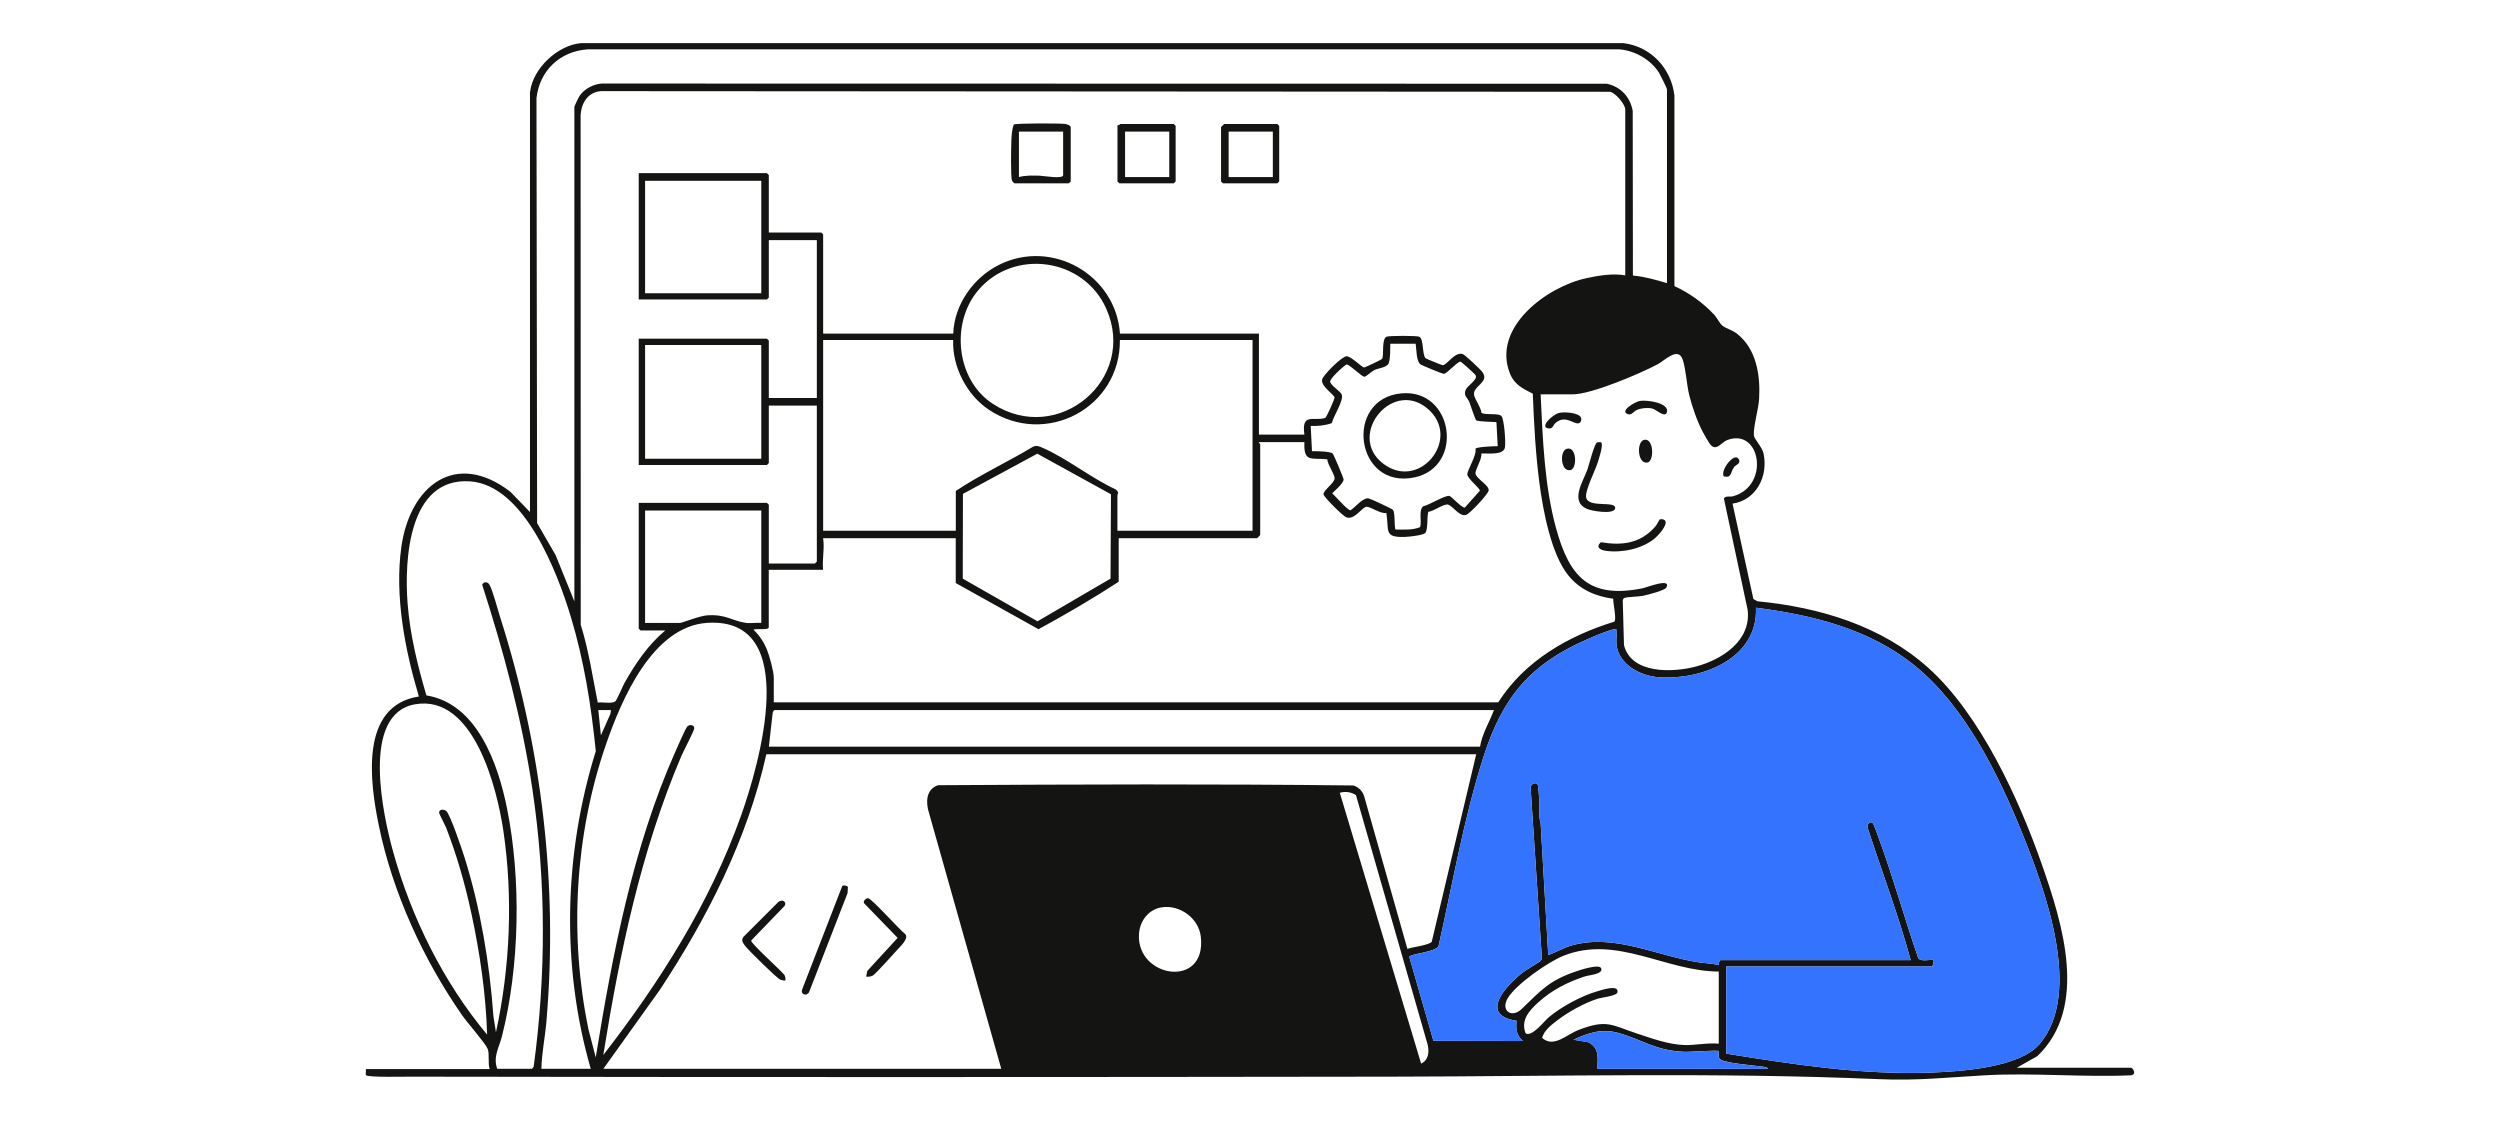 <svg width="392" height="176" viewBox="0 0 392 176" fill="none" xmlns="http://www.w3.org/2000/svg">
<rect x="0" y="0" width="392" height="176" fill="#333333" stroke="none"/>
<g clip-path="url(#clip0_2320_13335)">
<rect width="392" height="176" fill="white"/>
<path d="M83.12 14.39C83.56 10.7 87.46 7.07 91.13 6.76H254.54C258.85 7.28 262.06 10.72 262.55 14.99V44.86C264.95 45.98 266.97 47.42 268.79 49.35C269.22 49.81 269.63 50.69 270.06 51.05C270.63 51.52 271.58 51.71 272.36 52.32C275.42 54.74 276.04 58.84 275.83 62.53C275.74 64.14 274.9 66.91 275.01 68.27C275.06 68.88 276.3 70.05 276.53 71.13C277.27 74.68 275.39 78.42 271.66 78.97L274.93 93.92L275.56 94.28C285.28 95.21 295 98.12 302.36 104.72C310.51 112.03 316.61 125.36 320.19 135.62C323.39 144.78 327.52 157.89 319.46 165.6L316.23 167.42H334.15C334.38 167.42 335.12 168.43 334.15 168.61C326.59 168.94 318.68 168.18 311.17 168.61C305.25 168.94 300.61 169.48 294.54 169.21C269.18 168.12 243.69 168.78 218.3 168.82C166.96 168.9 115.44 168.91 64.21 168.82C63.27 168.82 57.62 168.95 57.4 168.59C57.28 168.39 57.42 167.9 57.37 167.63H76.78C76.47 166.72 76.78 165.24 76.47 164.47C76.1 163.56 73.26 160.35 72.45 159.18C66.35 150.39 61.57 139.98 59.4 129.45C58 122.66 56.34 110.65 65.68 109.21C63.49 101.9 61.86 93.41 62.93 85.77C64.27 76.22 71.39 70.48 80.04 77.12L83.1 80.29V14.39H83.12ZM261.38 44.39V13.99C261.38 13.85 260.34 11.75 260.16 11.45C258.88 9.38 256.39 7.95 253.96 7.74H92.13C87.81 8.04 84.61 11.06 84.12 15.38L84.22 82.02L87.12 87.04L90.06 94.3V16.77C90.06 16.65 90.74 15.23 90.89 15.02C91.61 13.94 93.03 13.21 94.31 13.1L251.96 13.13C254.15 13.61 255.62 15.22 256.01 17.39L256.04 43.2C257.87 43.38 259.63 43.87 261.38 44.4V44.39ZM254.84 43.21V17.17C254.84 16.37 253.35 14.59 252.47 14.39L94.31 14.29C92.19 14.38 91.11 16.19 91.04 18.15L91.06 97.96C92.31 101.95 92.91 106.09 93.73 110.17C94.45 110.03 95.99 110.41 96.49 109.96C96.76 109.72 97.63 107.6 97.94 107.05C99.68 103.98 101.59 101.15 104.31 98.86H100.45C100.45 98.86 100.15 98.58 100.15 98.56V78.85H120.25C120.25 78.85 120.55 79.13 120.55 79.15V88.36H127.78C127.78 88.36 128.08 88.08 128.08 88.06V63.6H120.55V72.61C120.55 72.61 120.27 72.91 120.25 72.91H100.15V53.1H120.25C120.25 53.1 120.55 53.38 120.55 53.4V62.41H128.08V37.65H120.55V46.66C120.55 46.66 120.27 46.96 120.25 46.96H100.15V27.15H120.25C120.25 27.15 120.55 27.43 120.55 27.45V36.46H128.77C128.77 36.46 129.07 36.74 129.07 36.76V52.31H149.47C149.62 47.77 152.63 43.54 156.62 41.54C164.95 37.36 174.98 43.1 175.61 52.31H197.4V68.15H204.53C204.02 64.64 206.04 66.1 207.77 65.54C208.02 65.46 209.29 62.51 209.26 62.33C209.16 61.82 207.14 60.64 207.3 59.54C207.4 58.85 210.47 55.82 211.15 55.86C211.93 55.9 213.58 57.65 213.9 57.62C214.06 57.61 216.63 56.4 216.71 56.27C217.04 55.72 216.6 53.19 217.4 52.8C217.77 52.62 222.2 52.62 222.55 52.8C223.27 53.16 222.97 55.65 223.54 56.17C223.65 56.27 226.07 57.26 226.22 57.26C226.91 57.24 228.07 55.14 229.34 55.51C229.7 55.62 232.15 57.93 232.45 58.35C233.63 60 230.78 60.54 231.15 62.01C231.34 62.74 232.19 63.84 232.3 64.74C233.07 65.14 234.99 64.71 235.44 65.26C235.86 65.77 236.13 69.45 235.97 70.18C235.7 71.44 233.28 71.03 232.26 71.12C232.45 71.96 231.22 73.71 231.36 74.3C231.54 75.1 233.54 76.11 233.42 76.91C233.33 77.5 230.46 80.56 229.88 80.74C228.87 81.06 227.89 79.43 227.09 79.13C226.47 78.9 224.78 80.19 223.96 80.25C223.72 81.02 223.94 83.16 223.45 83.6C223.07 83.94 220.91 84.17 220.28 84.19C216.9 84.3 217.84 83.19 217.38 80.43C216.46 80.6 214.98 79.47 214.29 79.46C213.6 79.45 212.38 81.64 211.07 81.1C210.55 80.89 207.6 77.98 207.53 77.51C207.44 76.89 209.27 75.78 209.27 74.97C209.27 74.37 208.14 72.8 208.12 72.02C205.61 71.75 204.39 72.58 204.53 69.33H197.4C197.35 69.48 197.6 69.57 197.6 69.63V83.89C197.6 83.89 197.14 84.39 197.1 84.39H175.41V91.22C171.35 93.86 167.08 96.36 162.84 98.66L149.86 91.42V84.39H129.06C129.33 85.92 128.89 87.7 129.06 89.34H120.54V98.35C120.54 98.88 118.55 98.48 118.16 98.75C119.06 99.61 119.77 100.67 120.24 101.82C120.64 102.8 121.33 105.28 121.33 106.27V110.13H234.92C239.06 103.63 245.88 99.71 253.12 97.48C253.52 97.2 252.92 94.51 252.95 93.88C250.15 93.51 247.7 92.44 245.91 90.22C243.2 86.87 241.94 79.99 241.38 75.74C240.77 71.11 240.53 66.4 240.34 61.73C238.79 60.93 237.45 60.32 236.76 58.57C233.9 51.38 242.47 45.01 248.65 43.64C250.54 43.22 252.94 42.82 254.83 43.18L254.84 43.21ZM119.37 28.35H101.15V45.98H119.37V28.35ZM155.69 63.33C165.89 69.95 178.37 59.48 173.47 48.42C169.93 40.42 158.93 38.88 153.33 45.58C149.03 50.73 149.93 59.6 155.69 63.33ZM149.47 53.31H129.07V83.22H149.87V76.98C153.73 74.41 157.98 72.45 161.96 70.06C162.55 69.76 163.01 70.01 163.54 70.24C167.26 71.87 171.13 74.98 174.89 76.71C175.59 77.25 175.21 77.36 175.21 77.77V83.22H196.4V53.31H175.6C175.69 63.96 163.96 70.16 155.06 64.25C151.59 61.94 149.29 57.49 149.46 53.31H149.47ZM221.96 53.9H218C217.98 54.79 218.03 56.09 217.76 56.93C217.53 57.63 216.08 57.73 215.49 58.03C215.07 58.23 214.21 59.07 213.94 59.07C213.5 59.07 211.8 57.29 211.16 57.13C210.64 57.41 208.45 59.41 208.57 59.86C208.73 60.52 210.13 61.3 210.37 61.84C210.78 62.73 209.05 65.28 208.84 66.34C207.79 66.73 206.63 66.82 205.52 66.79L205.72 70.75C206.31 70.74 208.66 70.75 208.99 71.14C209.13 71.31 210.69 74.97 210.68 75.19C210.62 75.91 208.9 77.24 208.9 77.38C209.42 77.78 211.29 80.05 211.77 80.01C212.51 79.53 213.76 77.94 214.64 78.16C214.95 78.23 218.3 79.78 218.42 79.95C218.78 80.45 218.59 82.31 218.8 83.03C220.09 83.02 221.45 83.17 222.67 82.65C222.98 81.73 222.38 80.06 223.16 79.38C224.02 79.25 226.73 77.52 227.31 77.78C227.7 77.96 229.32 79.75 229.69 79.58L232.04 76.95C232.1 76.56 230.15 75.12 230.08 74.41C230.01 73.77 231.59 71.4 231.36 70.35C231.56 70.07 234.28 69.95 234.84 69.96L234.64 66.19C234.07 66.14 231.8 66.12 231.46 65.9C231.33 65.82 230.56 63.47 230.38 63.02C230.08 62.28 229.41 62.06 229.84 61.09C230.1 60.48 231.72 59.54 231.39 58.86C231.28 58.64 229.14 56.72 228.98 56.69C228.29 56.9 226.96 58.53 226.4 58.62C226.21 58.65 222.95 57.28 222.78 57.17C222.03 56.67 222.12 54.76 221.98 53.91L221.96 53.9ZM119.37 54.1H101.15V71.93H119.37V54.1ZM241.57 61.82C241.9 68.76 242.15 76.14 244 82.86C246.1 90.48 249.19 93.94 257.62 92.23C258.19 92.11 262.13 90.54 261.28 92.13C261.03 92.6 258.28 93.28 257.62 93.42C256.82 93.58 255.3 93.57 254.77 93.74C254.54 93.81 254.46 93.98 254.45 94.21L254.64 101.15C255.79 105.73 262.33 105.47 265.93 104.51C270.03 103.42 274.62 100.45 274.03 95.62L270.31 78.19C270.45 77.7 271.33 77.93 271.73 77.82C277.59 76.19 276.08 67.02 270.83 69C269.94 69.34 269.22 70.69 268.31 69.85C268.02 69.58 267.26 68.21 267.02 67.77C266.12 66.08 265.35 63.84 264.88 61.99C264.46 60.31 264.35 57.77 263.82 56.32C263.1 54.35 261.05 56.51 259.93 57.11C257.19 58.58 249.53 61.83 246.63 61.83H241.58L241.57 61.82ZM174.2 77.5L162.65 71.14L150.99 77.44L150.96 90.73L162.68 97.42L174.13 90.73L174.2 77.49V77.5ZM92.63 167.59C87.96 151.42 88.43 133.81 93.42 117.78C92.7 110.65 91.58 103.59 89.51 96.73C87.42 89.82 82.22 76.08 73.72 75.48C64.05 74.8 63.39 87.79 63.91 94.6C64.28 99.5 65.48 104.35 66.86 109.04C74.84 110.33 78.11 119.83 79.5 126.75C81.74 137.88 81.49 151.48 78.71 162.48C78.28 164.2 77.27 165.71 77.97 167.59H83.42L83.68 167.26C85.64 152.81 85.63 138.18 83.48 123.75C81.86 112.83 78.96 102.12 75.6 91.66C75.88 91.19 76.44 91.17 76.74 91.67C77.23 92.48 78.05 95.6 78.41 96.73C84.94 117.21 87.52 138.67 85.68 160.16C85.47 162.64 84.94 165.11 84.89 167.59H92.61H92.63ZM119.37 80.05H101.15V97.68H106.6C106.97 97.68 109.65 96.56 110.95 96.48C113.87 96.31 114.73 97.33 116.91 97.66C117.68 97.78 118.59 97.6 119.37 97.67V80.04V80.05ZM270.68 165.21C281.2 166.91 292.15 168.6 302.86 168.18C307.49 168 316.64 167.41 319.79 163.72C326.66 155.66 320.61 139.42 317.12 130.75C313.4 121.5 308.12 110.79 300.28 104.41C293.19 98.64 284.26 96.44 275.33 95.29C275.69 103.25 266.82 106.69 260.07 106.19C257.23 105.98 253.84 104.24 253.47 101.11C253.39 100.4 253.54 99.61 253.45 98.95C253.41 98.67 253.56 98.61 253.16 98.66C252.26 98.78 249.9 99.8 248.96 100.21C239.86 104.16 235.6 109.36 232.6 118.71C229.53 128.31 227.79 138.49 225.57 148.32C225.22 149.31 221.03 149.54 220.98 150.05L224.76 163.2L238.79 163.23C237.75 162.28 237.68 161.44 237.8 160.06C231.8 159.18 236.18 154.5 238.81 152.45C239.38 152.01 241.33 150.91 241.56 150.65C241.67 150.53 241.77 150.42 241.77 150.25L240 123.5C240.03 122.89 240.94 122.5 241.14 123.15C241.23 123.44 241.33 125.17 241.37 125.7C241.46 126.82 241.22 127.97 241.57 129.07L242.76 149.76C244.05 149.29 245.13 148.61 246.48 148.23C253.27 146.35 259.78 149.92 266.46 150.91C267.47 151.06 268.52 151.06 269.49 151.34C269.45 151.13 269.61 150.55 269.79 150.55H299.6C297.71 143.62 295.14 136.84 292.91 130C292.73 129.53 292.92 128.76 293.55 128.97C293.77 129.04 294.31 130.67 294.45 131.04C296.78 137.3 298.55 143.79 300.74 150.1C300.93 150.96 302.97 150.35 303.16 150.55C303.27 150.66 303.11 151.54 302.86 151.54H270.68V165.21ZM94.61 165.41C103.46 153.99 111.33 141.58 116.2 127.88C118.99 120.03 125.81 96.76 110.94 97.66C102.31 98.18 97.42 109.75 95 116.78C90.12 130.96 89.23 146.81 92.29 161.48L93.41 165.8C96.04 149.67 99.21 132.93 105.86 117.94C106.14 117.32 107.51 114.15 107.77 113.91C108.02 113.69 108.23 113.65 108.54 113.73C108.75 113.83 108.86 113.96 108.86 114.2C108.86 114.56 107.14 117.84 106.84 118.53C100.49 133.44 97.17 149.44 94.6 165.4L94.61 165.41ZM77.77 161.84C79.99 151.62 80.46 140.65 78.93 130.28C77.95 123.66 74.3 108.83 65.09 110.43C56.5 111.93 60.08 127.89 61.63 133.51C64.5 143.86 69.51 154 76.38 162.23C76.19 155.87 75.25 149.43 73.91 143.21C72.92 138.63 71.64 134.11 69.94 129.75C69.78 129.35 68.85 127.59 68.85 127.46C68.84 126.88 69.54 126.85 69.96 127.15C70.57 127.6 72.52 133.42 72.87 134.54C75.35 142.49 76.77 151.04 77.37 159.35L77.76 161.83L77.77 161.84ZM95.8 111.34H93.82L94.22 115.3L95.71 111.94L95.8 111.34ZM234.24 111.34H121.45C121.34 111.34 121.15 111.67 121.15 111.83L120.56 117.08H232.07C232.4 115.03 233.54 113.25 234.25 111.34H234.24ZM231.47 118.27H120.16C117.19 131.57 110.93 143.88 103.49 155.17L94.61 167.59H157L145.68 127.51C145.14 125.86 145.16 123.76 147.09 123.12C168.78 122.99 190.54 122.91 212.22 123.16C213.05 123.45 213.63 124.01 213.9 124.85L220.68 148.78C221.41 148.52 224.23 148.17 224.5 147.65L231.47 118.27ZM212.6 124.66C211.86 124.19 210.93 124.05 210.08 124.31L222.83 166.77C223.99 166.25 224.12 164.97 223.86 163.81L212.61 124.66H212.6ZM182.1 142.28C180.02 142.63 178.7 144.47 178.59 146.5C178.2 153.35 189.21 155.1 188.29 146.89C187.97 143.98 184.98 141.79 182.1 142.28ZM269.5 152.34C261.16 152.31 253.48 146.54 245.14 149.87C242.76 150.82 237.79 154.29 236.46 156.44C235.21 158.45 237.01 159.74 238.61 158.2C241.59 155.33 242.84 153.79 247.02 152.35C247.67 152.13 250.83 151.05 251.08 151.86C251.36 152.76 249.17 152.89 248.55 153.09C245.81 153.97 243.31 155.25 241.17 157.2C239.76 158.49 238.42 159.96 239.22 162.03C240.21 162.66 242.15 160.08 242.87 159.49C244.79 157.88 247.94 156.17 250.34 155.47C251.04 155.27 253.86 154.28 253.62 155.59C253.52 156.16 251.18 156.39 250.49 156.61C248.43 157.26 245.89 158.68 244.17 160C243.22 160.73 242.16 161.53 241.8 162.73C243.58 164.38 245.67 162.21 247.46 161.52C251.97 159.77 252.65 160.72 256.72 162.07C259.09 162.85 261.52 163.75 264.04 163.86C265.85 163.93 267.67 163.47 269.5 163.65V152.36V152.34ZM250.48 167.59H277.22C277.19 167.3 276.36 167.25 276.11 167.22C274.85 167.04 270.72 166.71 269.83 166.17C269.21 165.8 269.63 164.94 269.5 164.81C269.32 164.62 264.98 164.96 264.28 164.93C259.65 164.79 257.73 163.1 253.81 161.98C251.16 161.23 249.12 161.93 246.72 163.03L249.01 163.41C250.82 164.3 250.51 165.86 250.48 167.58V167.59Z" fill="#141413"/>
<path d="M270.68 165.21V151.54H302.86C303.11 151.54 303.27 150.66 303.16 150.55C302.97 150.35 300.93 150.96 300.74 150.1C298.56 143.79 296.78 137.29 294.45 131.04C294.31 130.67 293.77 129.04 293.55 128.97C292.92 128.76 292.73 129.53 292.91 130C295.14 136.84 297.71 143.62 299.6 150.55H269.79C269.61 150.55 269.45 151.13 269.49 151.34C268.51 151.06 267.46 151.06 266.46 150.91C259.78 149.92 253.27 146.34 246.48 148.23C245.13 148.6 244.05 149.29 242.76 149.76L241.57 129.07C241.22 127.97 241.46 126.83 241.37 125.7C241.33 125.17 241.23 123.44 241.14 123.15C240.94 122.5 240.03 122.89 240 123.5L241.77 150.25C241.77 150.43 241.67 150.53 241.56 150.65C241.33 150.91 239.37 152.01 238.81 152.45C236.18 154.5 231.8 159.18 237.8 160.06C237.69 161.43 237.76 162.27 238.79 163.23L224.76 163.2L220.98 150.05C221.03 149.55 225.22 149.31 225.57 148.32C227.79 138.49 229.52 128.31 232.6 118.71C235.59 109.36 239.86 104.16 248.96 100.21C249.9 99.8 252.26 98.78 253.16 98.66C253.56 98.61 253.41 98.67 253.45 98.95C253.54 99.62 253.39 100.4 253.47 101.11C253.84 104.24 257.23 105.98 260.07 106.19C266.82 106.68 275.69 103.25 275.33 95.29C284.26 96.43 293.19 98.64 300.28 104.41C308.12 110.79 313.39 121.5 317.12 130.75C320.61 139.42 326.66 155.66 319.79 163.72C316.64 167.41 307.49 168 302.86 168.18C292.15 168.6 281.2 166.91 270.68 165.21Z" fill="#3473FD"/>
<path d="M250.48 167.59C250.51 165.87 250.82 164.3 249.01 163.42L246.72 163.04C249.11 161.94 251.16 161.24 253.81 161.99C257.74 163.11 259.66 164.81 264.28 164.94C264.98 164.96 269.32 164.63 269.5 164.82C269.62 164.95 269.21 165.8 269.83 166.18C270.72 166.72 274.85 167.05 276.11 167.23C276.36 167.26 277.19 167.31 277.22 167.6H250.48V167.59Z" fill="#3473FD"/>
<path d="M159.08 28.75C159.01 28.73 158.73 28.44 158.69 28.35C158.45 27.84 158.54 23.06 158.58 22.11C158.62 21.3 158.66 20.25 158.97 19.53C159.3 19.3 166.22 19.33 167.01 19.43C167.27 19.47 167.89 19.68 167.89 19.93V28.45C167.89 28.45 167.61 28.75 167.59 28.75H159.07H159.08ZM166.7 20.63H159.77V27.76C160.82 27.48 161.95 27.52 163.05 27.55C163.58 27.56 166.7 28.12 166.7 27.46V20.63Z" fill="#141413"/>
<path d="M175.22 19.64C175.41 19.7 175.65 19.44 175.72 19.44H184.04C184.04 19.44 184.34 19.72 184.34 19.74V28.45C184.34 28.45 184.06 28.75 184.04 28.75H175.52C175.52 28.75 175.22 28.47 175.22 28.45V19.64ZM183.34 20.63H176.41V27.76H183.34V20.63Z" fill="#141413"/>
<path d="M191.96 19.44H200.28C200.28 19.44 200.58 19.72 200.58 19.74V28.45C200.58 28.45 200.3 28.75 200.28 28.75H191.76C191.76 28.75 191.46 28.47 191.46 28.45V19.93C191.46 19.87 191.87 19.57 191.96 19.43V19.44ZM199.58 20.63H192.65V27.76H199.58V20.63Z" fill="#141413"/>
<path d="M132.07 138.9C132.27 138.78 132.8 138.85 132.95 139.06L132.9 140.03L126.86 155.58C126.47 156.28 125.46 155.92 125.79 155.12L132.07 138.91V138.9Z" fill="#141413"/>
<path d="M123.13 153.72C123.04 153.81 122.54 153.68 122.35 153.61C121.84 153.42 117.39 149.03 116.89 148.38C116.53 147.91 116.14 147.46 116.59 146.88L122.04 141.43C122.61 140.98 123.4 141.31 123.04 142.03L117.78 147.48C117.78 147.99 122.32 152.04 122.95 152.82C123.13 152.98 123.22 153.64 123.14 153.72H123.13Z" fill="#141413"/>
<path d="M135.81 153.13L136 152.23L140.75 147.06L135.5 141.64C135.26 141.31 135.78 140.84 136.11 140.84C136.65 140.84 141.09 145.85 141.96 146.48C142.53 147.17 141.19 148.37 140.66 148.97C140.16 149.53 137.23 152.76 136.9 152.94C136.51 153.16 136.23 153.17 135.8 153.13H135.81Z" fill="#141413"/>
<path d="M251.06 69.359C251.48 69.65 250.66 72.09 250.49 72.62C250.1 73.829 248.53 76.93 248.7 77.95C249 79.779 253.46 78.4 253.25 79.719C253.09 80.719 249.62 80.139 248.85 79.799C246.09 78.609 248.26 75.469 248.91 73.609C249.17 72.859 249.99 69.549 250.42 69.379C250.6 69.309 250.87 69.329 251.07 69.359H251.06Z" fill="#141413"/>
<path d="M260.22 81.47C260.45 81.34 260.89 81.41 261.09 81.62C261.57 82.28 260.01 83.96 259.49 84.4C257.5 86.07 254.33 86.72 251.79 86.37C250.96 86.25 250.14 85.83 251.01 85.02C254.43 85.59 257.26 85.2 259.59 82.52C259.8 82.28 260.17 81.5 260.22 81.47Z" fill="#141413"/>
<path d="M257.16 62.86C258.22 62.68 261.84 63.16 261.36 64.67C261.07 65.58 259.63 64.17 259.05 64.05C258.28 63.89 257.33 63.98 256.62 64.3C256.19 64.5 255.81 65.09 255.37 64.97C253.74 64.56 256.33 63 257.16 62.86Z" fill="#141413"/>
<path d="M247.87 65.42C248.03 65.69 247.93 66.25 247.58 66.36C246.77 66.62 245.54 64.99 243.95 66.28C243.52 66.63 243.52 67.24 242.86 67.18C241.28 67.04 243.4 65.04 244.41 64.76C245.22 64.53 247.46 64.7 247.87 65.42Z" fill="#141413"/>
<path d="M257.75 68.98C259.31 68.53 259.45 72.34 258.3 72.53C256.75 72.78 256.59 69.32 257.75 68.98Z" fill="#141413"/>
<path d="M245.67 70.37C247.27 69.91 247.34 73.54 246.22 73.72C244.7 73.97 244.51 70.7 245.67 70.37Z" fill="#141413"/>
<path d="M271.94 73.18C271.28 74.04 271.61 75 270.29 74.7C269.7 73.76 271.9 70.92 272.58 71.92C273.1 72.68 272.15 72.91 271.94 73.18Z" fill="#141413"/>
<path d="M219.74 61.68C227.91 60.93 229.66 73.169 221.81 74.85C212.49 76.84 210.65 62.52 219.74 61.68ZM224.27 64.47C218.67 58.87 210.94 68.21 216.91 72.72C222.5 76.94 228.9 69.11 224.27 64.47Z" fill="#141413"/>
</g>
<defs>
<clipPath id="clip0_2320_13335">
<rect width="392" height="176" fill="white"/>
</clipPath>
</defs>
</svg>
